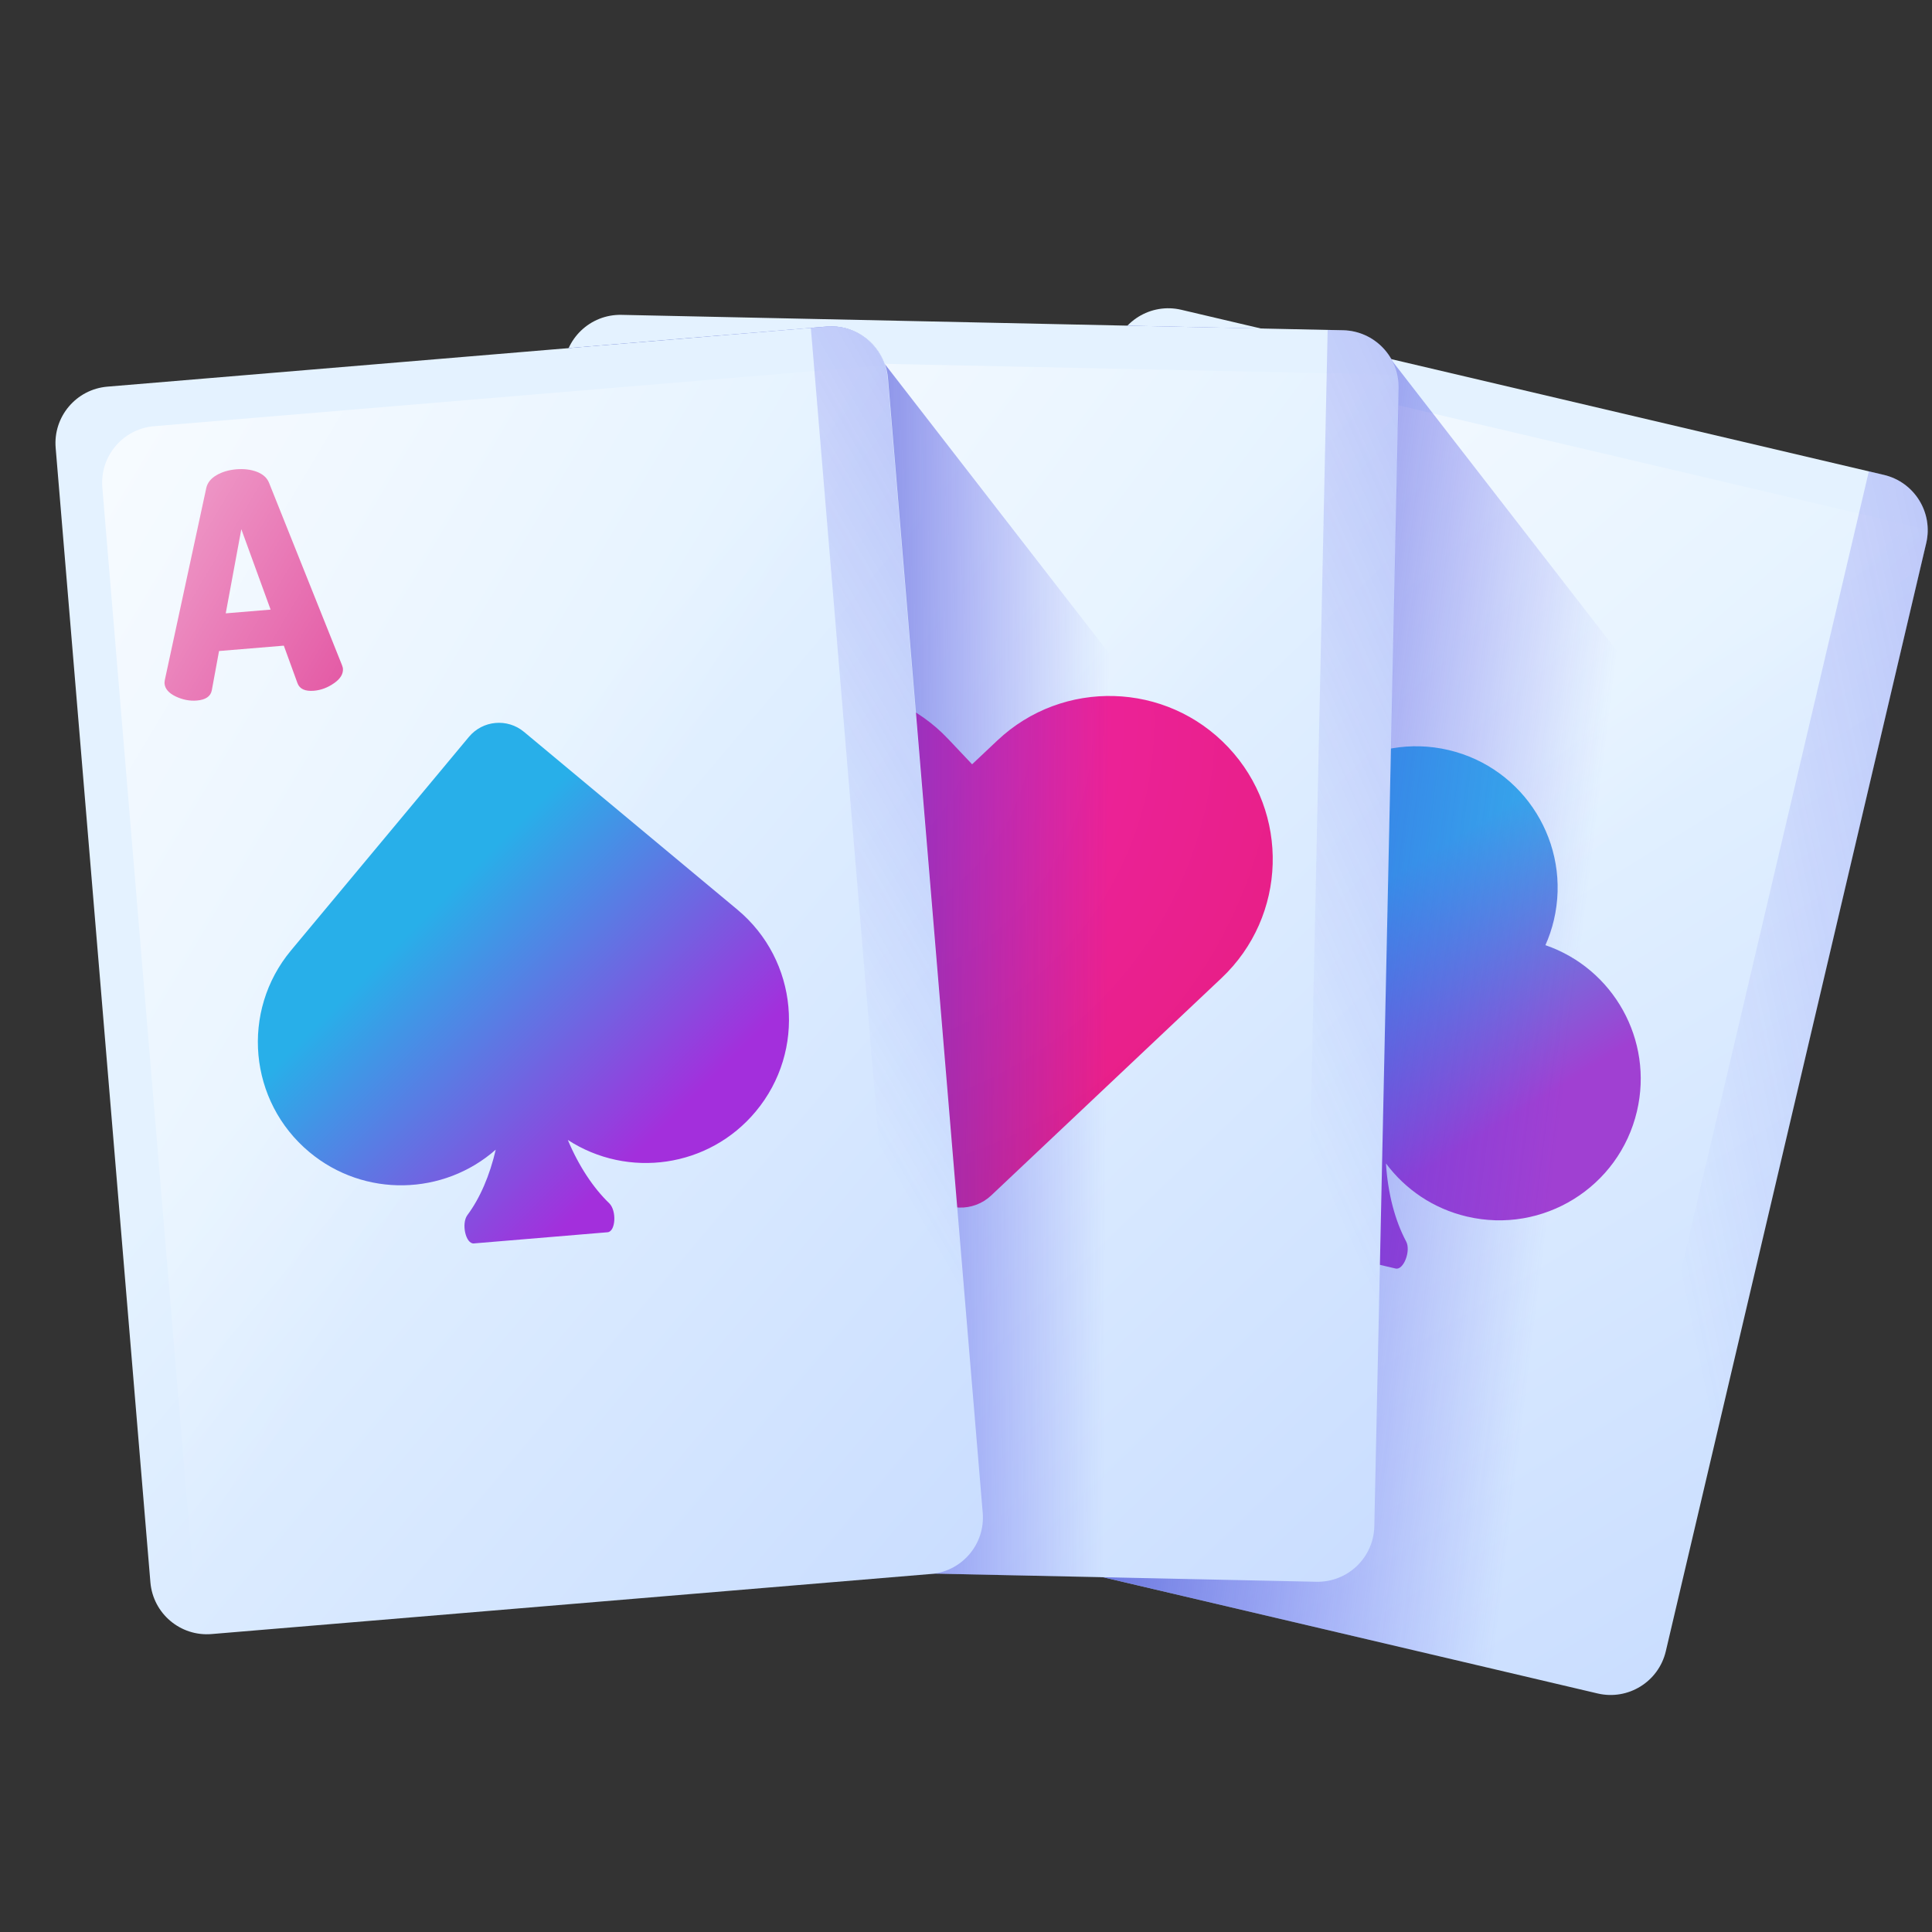 <svg width="32" height="32" viewBox="0 0 32 32" fill="none" xmlns="http://www.w3.org/2000/svg">
<rect x="0" y="0" width="32" height="32" fill="#333333" stroke="none"/>
<g clip-path="url(#clip0_338_25513)">
<path d="M26.732 12.082C26.736 12.072 26.745 12.056 26.76 12.032L28.682 9.405C28.736 9.334 28.816 9.292 28.923 9.281C29.029 9.269 29.142 9.284 29.261 9.326C29.38 9.367 29.478 9.425 29.554 9.501C29.631 9.576 29.668 9.658 29.665 9.748L29.541 13.002C29.539 13.03 29.536 13.048 29.532 13.058C29.503 13.142 29.426 13.196 29.3 13.22C29.174 13.245 29.055 13.238 28.943 13.198C28.805 13.15 28.739 13.075 28.746 12.973L28.792 12.313L27.775 11.959L27.401 12.504C27.343 12.588 27.245 12.606 27.107 12.558C26.994 12.519 26.896 12.45 26.813 12.353C26.73 12.256 26.703 12.165 26.732 12.082ZM28.131 11.434L28.835 11.68L28.933 10.265L28.131 11.434Z" fill="#DE0B8C"/>
<path d="M26.461 28.049L14.823 25.314C14.318 25.196 14.004 24.69 14.123 24.184L18.436 5.831C18.555 5.325 19.061 5.012 19.566 5.131L31.204 7.866C31.709 7.985 32.023 8.491 31.904 8.996L27.591 27.35C27.472 27.855 26.966 28.168 26.461 28.049Z" fill="url(#paint0_linear_338_25513)"/>
<path d="M18.95 10.098C18.952 10.088 18.959 10.071 18.972 10.046L20.609 7.232C20.655 7.156 20.73 7.106 20.835 7.084C20.94 7.061 21.054 7.064 21.176 7.093C21.299 7.122 21.402 7.17 21.486 7.237C21.57 7.304 21.615 7.382 21.622 7.471L21.839 10.72C21.84 10.748 21.839 10.767 21.836 10.777C21.816 10.863 21.745 10.925 21.622 10.962C21.5 11 21.381 11.005 21.265 10.978C21.122 10.945 21.049 10.877 21.045 10.774L21.022 10.114L19.974 9.867L19.659 10.449C19.61 10.539 19.514 10.567 19.372 10.533C19.256 10.506 19.151 10.448 19.058 10.36C18.966 10.272 18.929 10.184 18.95 10.098ZM20.273 9.308L20.998 9.479L20.949 8.062L20.273 9.308Z" fill="#DE0B8C"/>
<path d="M20.1 5.994C19.595 5.875 19.089 6.188 18.97 6.694L14.657 25.047C14.641 25.114 14.634 25.181 14.633 25.247C14.692 25.276 14.755 25.299 14.822 25.315L26.46 28.05C26.966 28.168 27.471 27.855 27.59 27.35L31.904 8.996C31.919 8.929 31.927 8.862 31.928 8.796C31.869 8.768 31.805 8.745 31.738 8.729L20.1 5.994Z" fill="url(#paint1_linear_338_25513)"/>
<path d="M31.206 7.866L30.954 7.807L26.7 25.908C26.581 26.413 26.075 26.727 25.57 26.608L14.184 23.932L14.125 24.184C14.006 24.69 14.32 25.196 14.825 25.314L26.463 28.049C26.968 28.168 27.474 27.855 27.593 27.35L31.906 8.996C32.025 8.491 31.712 7.985 31.206 7.866Z" fill="url(#paint2_linear_338_25513)"/>
<path d="M25.597 15.655C25.655 15.524 25.703 15.385 25.737 15.24C26.033 13.98 25.252 12.719 23.993 12.423C22.733 12.127 21.472 12.909 21.176 14.168C21.142 14.313 21.123 14.459 21.117 14.602C19.938 14.447 18.811 15.208 18.534 16.389C18.238 17.649 19.019 18.91 20.278 19.206C20.825 19.334 21.371 19.259 21.839 19.031C21.602 19.456 21.306 19.804 20.996 20.023C20.852 20.125 20.821 20.472 20.952 20.503L23.116 21.011C23.247 21.042 23.373 20.717 23.29 20.562C23.108 20.222 22.986 19.768 22.956 19.27C23.274 19.697 23.738 20.019 24.297 20.15C25.557 20.446 26.817 19.665 27.113 18.406C27.391 17.224 26.721 16.041 25.597 15.655Z" fill="url(#paint3_linear_338_25513)"/>
<path d="M14.823 25.314L26.461 28.049C26.966 28.168 27.472 27.855 27.59 27.35L30.39 15.438L23.064 5.984C23.057 5.972 23.05 5.96 23.044 5.948L20.888 5.442L18.675 5.394C18.562 5.512 18.477 5.66 18.436 5.831L14.123 24.185C14.004 24.69 14.318 25.196 14.823 25.314Z" fill="url(#paint4_linear_338_25513)"/>
<path d="M21.803 26.199L9.851 25.944C9.332 25.933 8.921 25.503 8.932 24.984L9.335 6.134C9.346 5.615 9.775 5.204 10.294 5.215L22.247 5.47C22.765 5.482 23.177 5.911 23.166 6.43L22.763 25.28C22.752 25.799 22.322 26.21 21.803 26.199Z" fill="url(#paint5_linear_338_25513)"/>
<path d="M10.722 10.203C10.723 10.193 10.726 10.174 10.734 10.147L11.749 7.054C11.778 6.97 11.842 6.906 11.94 6.862C12.038 6.818 12.15 6.798 12.276 6.8C12.402 6.803 12.512 6.828 12.608 6.876C12.704 6.924 12.765 6.991 12.79 7.077L13.678 10.21C13.684 10.237 13.687 10.256 13.687 10.266C13.685 10.355 13.628 10.43 13.516 10.492C13.405 10.555 13.289 10.584 13.17 10.582C13.024 10.579 12.938 10.527 12.913 10.428L12.753 9.787L11.676 9.764L11.489 10.398C11.46 10.496 11.372 10.543 11.226 10.54C11.107 10.538 10.993 10.503 10.883 10.436C10.774 10.369 10.721 10.291 10.722 10.203ZM11.853 9.155L12.598 9.171L12.254 7.795L11.853 9.155Z" fill="#DE0B8C"/>
<path d="M10.997 5.948C10.479 5.937 10.049 6.348 10.038 6.867L9.635 25.717C9.633 25.786 9.64 25.853 9.652 25.918C9.717 25.933 9.783 25.942 9.852 25.944L21.805 26.199C22.323 26.21 22.753 25.799 22.764 25.28L23.167 6.43C23.169 6.362 23.162 6.294 23.149 6.23C23.085 6.214 23.018 6.205 22.95 6.203L10.997 5.948Z" fill="url(#paint6_linear_338_25513)"/>
<path d="M16.418 19.8L20.232 16.2C21.319 15.174 21.368 13.462 20.343 12.376C19.317 11.289 17.605 11.24 16.519 12.265L16.101 12.659L15.707 12.242C14.682 11.155 12.97 11.106 11.883 12.131C10.797 13.156 10.747 14.869 11.773 15.955L15.373 19.77C15.653 20.067 16.121 20.08 16.418 19.8Z" fill="url(#paint7_radial_338_25513)"/>
<path d="M22.249 5.471L21.99 5.465L21.593 24.056C21.582 24.574 21.152 24.986 20.633 24.975L8.94 24.725L8.934 24.984C8.923 25.503 9.335 25.933 9.854 25.944L21.806 26.199C22.325 26.21 22.755 25.799 22.766 25.28L23.169 6.43C23.18 5.911 22.768 5.482 22.249 5.471Z" fill="url(#paint8_linear_338_25513)"/>
<path d="M13.692 5.409L9.419 5.766C9.368 5.879 9.338 6.003 9.335 6.135L8.932 24.984C8.921 25.503 9.333 25.933 9.852 25.944L21.804 26.2C22.323 26.211 22.753 25.799 22.764 25.28L22.947 16.728L14.652 6.025C14.511 5.636 14.124 5.373 13.692 5.409Z" fill="url(#paint9_linear_338_25513)"/>
<path d="M15.419 26.07L3.506 27.065C2.988 27.109 2.534 26.724 2.491 26.207L0.922 7.419C0.878 6.901 1.263 6.447 1.78 6.404L13.693 5.409C14.211 5.366 14.665 5.75 14.708 6.267L16.277 25.056C16.321 25.573 15.936 26.027 15.419 26.07Z" fill="url(#paint10_linear_338_25513)"/>
<path d="M2.725 11.319C2.724 11.309 2.726 11.29 2.73 11.263L3.417 8.081C3.437 7.994 3.494 7.924 3.587 7.87C3.679 7.816 3.789 7.784 3.914 7.773C4.039 7.763 4.152 7.776 4.253 7.814C4.353 7.852 4.421 7.912 4.455 7.994L5.665 11.018C5.674 11.044 5.679 11.062 5.68 11.073C5.687 11.161 5.639 11.242 5.534 11.315C5.429 11.389 5.317 11.431 5.199 11.441C5.053 11.453 4.962 11.411 4.927 11.315L4.701 10.694L3.628 10.783L3.508 11.434C3.489 11.534 3.406 11.591 3.261 11.603C3.142 11.613 3.025 11.59 2.909 11.535C2.794 11.479 2.732 11.408 2.725 11.319ZM3.739 10.159L4.482 10.097L3.997 8.765L3.739 10.159Z" fill="#D50074"/>
<path d="M2.553 7.059C2.036 7.102 1.652 7.557 1.695 8.074L3.264 26.863C3.27 26.931 3.284 26.997 3.303 27.06C3.368 27.069 3.436 27.071 3.504 27.065L15.418 26.07C15.935 26.027 16.319 25.573 16.276 25.056L14.707 6.267C14.701 6.199 14.688 6.133 14.668 6.069C14.603 6.061 14.536 6.058 14.467 6.064L2.553 7.059Z" fill="url(#paint11_linear_338_25513)"/>
<path d="M13.688 5.409L13.43 5.43L14.977 23.96C15.021 24.478 14.636 24.932 14.119 24.975L2.464 25.949L2.486 26.207C2.529 26.724 2.983 27.108 3.5 27.065L15.414 26.07C15.931 26.027 16.315 25.573 16.272 25.055L14.703 6.267C14.659 5.75 14.205 5.366 13.688 5.409Z" fill="url(#paint12_linear_338_25513)"/>
<path d="M12.214 15.067L8.679 12.122C8.404 11.893 7.995 11.93 7.766 12.206L4.821 15.741C3.982 16.748 4.118 18.244 5.125 19.083C6.036 19.842 7.348 19.802 8.211 19.042C8.112 19.47 7.949 19.847 7.742 20.125C7.637 20.266 7.714 20.606 7.848 20.595L10.063 20.41C10.198 20.399 10.217 20.051 10.09 19.929C9.828 19.677 9.585 19.312 9.405 18.881C10.399 19.527 11.741 19.343 12.518 18.409C13.357 17.402 13.221 15.906 12.214 15.067Z" fill="url(#paint13_linear_338_25513)"/>
</g>
<defs>
<linearGradient id="paint0_linear_338_25513" x1="21.805" y1="14.66" x2="36.146" y2="37.834" gradientUnits="userSpaceOnUse">
<stop stop-color="#E4F2FF"/>
<stop offset="1" stop-color="#B2CBFF"/>
</linearGradient>
<linearGradient id="paint1_linear_338_25513" x1="23.352" y1="17.126" x2="12.889" y2="5.154" gradientUnits="userSpaceOnUse">
<stop stop-color="white" stop-opacity="0"/>
<stop offset="1" stop-color="white"/>
</linearGradient>
<linearGradient id="paint2_linear_338_25513" x1="27.22" y1="18.308" x2="55.979" y2="12.327" gradientUnits="userSpaceOnUse">
<stop stop-color="#3F3CED" stop-opacity="0"/>
<stop offset="0.28" stop-color="#3C3DE4" stop-opacity="0.28"/>
<stop offset="0.731" stop-color="#3541CC" stop-opacity="0.731"/>
<stop offset="1" stop-color="#2F43BB"/>
</linearGradient>
<linearGradient id="paint3_linear_338_25513" x1="21.794" y1="15.286" x2="24.133" y2="19.064" gradientUnits="userSpaceOnUse">
<stop stop-color="#35B2EB"/>
<stop offset="1" stop-color="#A040D2"/>
</linearGradient>
<linearGradient id="paint4_linear_338_25513" x1="26.027" y1="17.037" x2="16.106" y2="15.819" gradientUnits="userSpaceOnUse">
<stop stop-color="#3F3CED" stop-opacity="0"/>
<stop offset="0.28" stop-color="#3C3DE4" stop-opacity="0.28"/>
<stop offset="0.731" stop-color="#3541CC" stop-opacity="0.731"/>
<stop offset="1" stop-color="#2F43BB"/>
</linearGradient>
<linearGradient id="paint5_linear_338_25513" x1="14.478" y1="14.055" x2="33.34" y2="33.724" gradientUnits="userSpaceOnUse">
<stop stop-color="#E4F2FF"/>
<stop offset="1" stop-color="#B2CBFF"/>
</linearGradient>
<linearGradient id="paint6_linear_338_25513" x1="16.507" y1="16.143" x2="3.775" y2="6.619" gradientUnits="userSpaceOnUse">
<stop stop-color="white" stop-opacity="0"/>
<stop offset="1" stop-color="white"/>
</linearGradient>
<radialGradient id="paint7_radial_338_25513" cx="0" cy="0" r="1" gradientUnits="userSpaceOnUse" gradientTransform="translate(13.572 11.93) rotate(1.242) scale(8.099 8.099)">
<stop stop-color="#F027AC"/>
<stop offset="1" stop-color="#E81F88"/>
</radialGradient>
<linearGradient id="paint8_linear_338_25513" x1="20.535" y1="16.492" x2="47.411" y2="4.64" gradientUnits="userSpaceOnUse">
<stop stop-color="#3F3CED" stop-opacity="0"/>
<stop offset="0.28" stop-color="#3C3DE4" stop-opacity="0.28"/>
<stop offset="0.731" stop-color="#3541CC" stop-opacity="0.731"/>
<stop offset="1" stop-color="#2F43BB"/>
</linearGradient>
<linearGradient id="paint9_linear_338_25513" x1="18.345" y1="15.806" x2="11.263" y2="15.758" gradientUnits="userSpaceOnUse">
<stop stop-color="#3F3CED" stop-opacity="0"/>
<stop offset="0.28" stop-color="#3C3DE4" stop-opacity="0.28"/>
<stop offset="0.731" stop-color="#3541CC" stop-opacity="0.731"/>
<stop offset="1" stop-color="#2F43BB"/>
</linearGradient>
<linearGradient id="paint10_linear_338_25513" x1="6.851" y1="14.754" x2="27.646" y2="32.339" gradientUnits="userSpaceOnUse">
<stop stop-color="#E4F2FF"/>
<stop offset="1" stop-color="#B2CBFF"/>
</linearGradient>
<linearGradient id="paint11_linear_338_25513" x1="9.082" y1="16.618" x2="-4.564" y2="8.478" gradientUnits="userSpaceOnUse">
<stop stop-color="white" stop-opacity="0"/>
<stop offset="1" stop-color="white"/>
</linearGradient>
<linearGradient id="paint12_linear_338_25513" x1="13.116" y1="16.545" x2="38.596" y2="1.966" gradientUnits="userSpaceOnUse">
<stop stop-color="#3F3CED" stop-opacity="0"/>
<stop offset="0.28" stop-color="#3C3DE4" stop-opacity="0.28"/>
<stop offset="0.731" stop-color="#3541CC" stop-opacity="0.731"/>
<stop offset="1" stop-color="#2F43BB"/>
</linearGradient>
<linearGradient id="paint13_linear_338_25513" x1="6.902" y1="15.306" x2="10.638" y2="19.035" gradientUnits="userSpaceOnUse">
<stop stop-color="#28AFE9"/>
<stop offset="1" stop-color="#A32FDC"/>
</linearGradient>
<clipPath id="clip0_338_25513">
<rect width="32" height="32" fill="white"/>
</clipPath>
</defs>
</svg>
